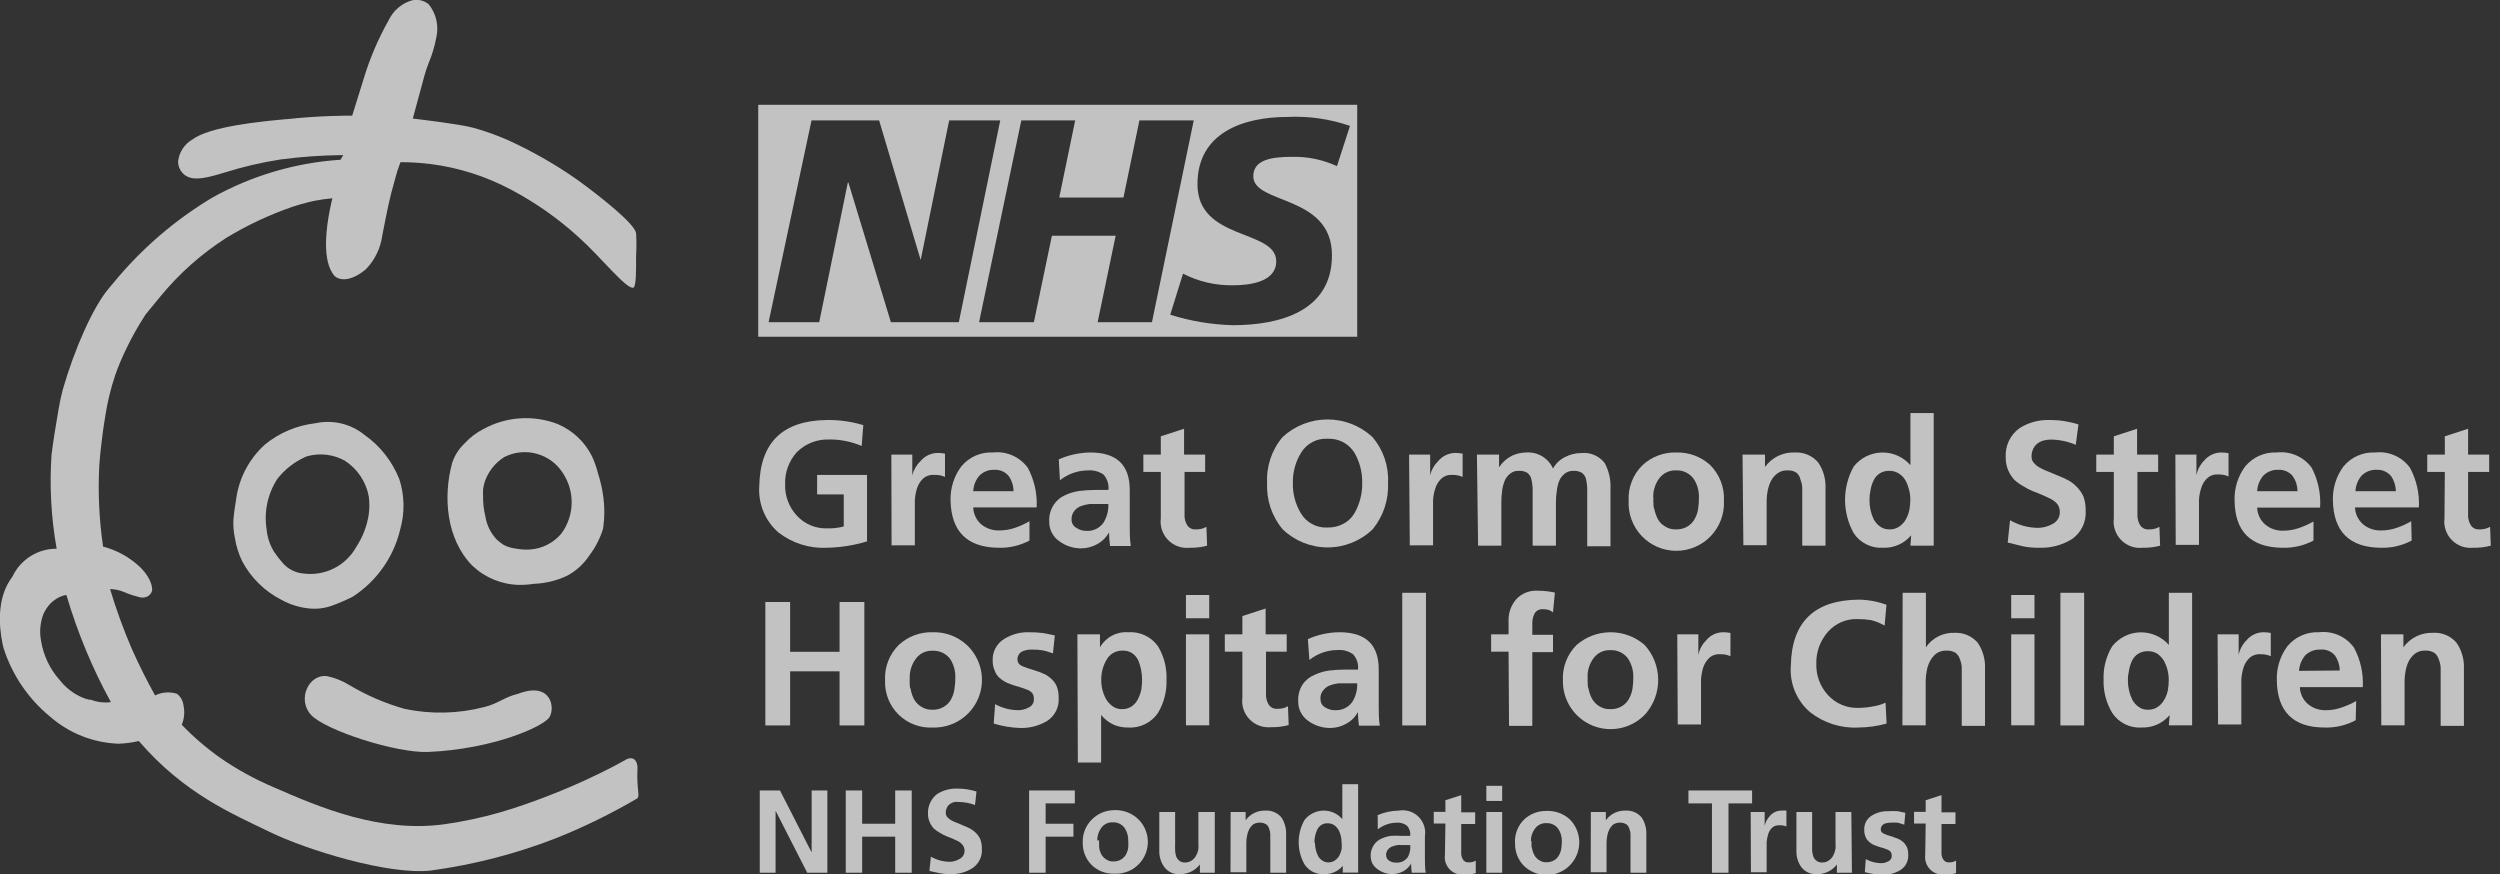 <svg width="143" height="50" viewBox="0 0 143 50" fill="none" xmlns="http://www.w3.org/2000/svg">
<rect x="0" y="0" width="143" height="50" fill="#333333" stroke="none"/>
<g opacity="0.7" clip-path="url(#clip0_2233_39194)">
<path d="M43.371 19.26H77.632V5.996H43.371V19.26ZM73.666 6.688C74.872 6.632 76.078 6.806 77.219 7.201L76.474 9.504C75.672 9.133 74.795 8.951 73.912 8.971C72.687 8.971 71.689 9.151 71.689 10.082C71.689 11.713 76.188 11.107 76.188 14.608C76.188 17.796 73.213 18.601 70.524 18.601C69.307 18.57 68.099 18.368 66.937 18.002L67.669 15.653C68.552 16.106 69.532 16.335 70.524 16.318C71.489 16.318 73 16.132 73 14.947C73 13.091 68.495 13.789 68.495 10.535C68.495 7.58 71.123 6.688 73.666 6.688ZM61.5 6.888L60.588 11.3H64.262L65.174 6.888H68.282L65.892 18.428H62.785L63.816 13.483H60.169L59.138 18.428H56.003L58.419 6.888H61.5ZM46.419 6.888H50.286L52.662 14.874L54.292 6.888H57.214L54.845 18.428H50.958L48.529 10.442H48.496L46.859 18.428H43.964L46.419 6.888Z" fill="white"/>
<path d="M47.471 25.143C47.121 25.123 46.772 25.177 46.445 25.302C46.118 25.427 45.821 25.62 45.574 25.869C45.125 26.37 44.886 27.026 44.909 27.699C44.887 28.36 45.126 29.003 45.574 29.489C45.796 29.732 46.068 29.924 46.371 30.051C46.675 30.177 47.003 30.235 47.331 30.221C47.645 30.231 47.959 30.195 48.263 30.114V28.278H46.739V27.166H49.594V30.966C48.851 31.193 48.081 31.316 47.305 31.332C46.302 31.383 45.315 31.071 44.523 30.454C44.147 30.125 43.853 29.713 43.663 29.252C43.474 28.79 43.395 28.29 43.431 27.792C43.48 25.307 44.771 24.052 47.305 24.025C48.008 24.016 48.708 24.114 49.381 24.318L49.288 25.509C48.713 25.265 48.095 25.139 47.471 25.136" fill="white"/>
<path d="M50.985 26.002H52.183V27.186C52.26 26.876 52.424 26.594 52.655 26.374C52.775 26.229 52.926 26.112 53.096 26.032C53.266 25.951 53.452 25.909 53.64 25.908C53.779 25.909 53.917 25.922 54.053 25.948V27.279C53.863 27.195 53.655 27.156 53.447 27.166C53.327 27.154 53.205 27.168 53.09 27.207C52.975 27.246 52.87 27.309 52.782 27.392C52.627 27.547 52.513 27.736 52.449 27.945C52.383 28.161 52.343 28.385 52.329 28.61C52.329 28.843 52.329 29.063 52.329 29.276V31.193H50.998L50.985 26.002Z" fill="white"/>
<path d="M58.885 30.92C58.334 31.212 57.717 31.354 57.094 31.332C55.32 31.306 54.412 30.405 54.372 28.63C54.35 27.93 54.566 27.243 54.985 26.68C55.203 26.415 55.48 26.204 55.794 26.065C56.109 25.926 56.452 25.863 56.795 25.882C57.176 25.838 57.561 25.897 57.912 26.051C58.263 26.205 58.566 26.45 58.791 26.76C59.163 27.454 59.338 28.237 59.297 29.023H55.67C55.675 29.206 55.718 29.387 55.796 29.553C55.873 29.719 55.985 29.867 56.123 29.988C56.412 30.228 56.779 30.353 57.154 30.341C57.472 30.343 57.787 30.289 58.086 30.181C58.364 30.086 58.631 29.963 58.885 29.815V30.92ZM57.973 28.098C57.973 27.788 57.878 27.486 57.7 27.233C57.601 27.111 57.475 27.015 57.331 26.953C57.188 26.89 57.031 26.863 56.875 26.873C56.716 26.866 56.557 26.893 56.409 26.952C56.261 27.01 56.127 27.099 56.016 27.213C55.805 27.461 55.683 27.772 55.67 28.098H57.973Z" fill="white"/>
<path d="M60.562 26.274C61.133 26.024 61.748 25.89 62.372 25.882C63.889 25.882 64.639 26.612 64.621 28.071V28.737C64.621 29.243 64.621 29.675 64.621 30.068C64.621 30.46 64.621 30.84 64.681 31.233H63.497C63.461 30.974 63.441 30.714 63.437 30.454C63.283 30.735 63.052 30.966 62.771 31.119C62.487 31.28 62.166 31.365 61.84 31.366C61.392 31.368 60.955 31.226 60.595 30.96C60.41 30.833 60.26 30.662 60.158 30.462C60.057 30.262 60.008 30.039 60.016 29.815C60 29.477 60.094 29.144 60.282 28.863C60.436 28.63 60.653 28.445 60.908 28.331C61.179 28.204 61.469 28.118 61.766 28.078C62.062 28.044 62.36 28.027 62.658 28.025H63.403C63.42 27.867 63.404 27.707 63.355 27.556C63.307 27.405 63.228 27.266 63.124 27.146C62.863 26.966 62.548 26.881 62.232 26.907C61.649 26.908 61.083 27.108 60.628 27.472L60.562 26.274ZM61.294 29.702C61.288 29.797 61.309 29.892 61.354 29.977C61.398 30.061 61.465 30.132 61.547 30.181C61.728 30.307 61.945 30.372 62.166 30.367C62.35 30.375 62.534 30.336 62.7 30.254C62.866 30.173 63.01 30.052 63.117 29.901C63.315 29.58 63.412 29.207 63.397 28.83H62.565C62.485 28.823 62.405 28.823 62.325 28.83C62.155 28.849 61.987 28.89 61.826 28.95C61.679 29.005 61.551 29.1 61.453 29.223C61.342 29.359 61.285 29.532 61.294 29.709" fill="white"/>
<path d="M66.398 26.993H65.4V26.002H66.398V24.957L67.729 24.524V26.002H68.934V26.993H67.756V29.422C67.742 29.626 67.788 29.83 67.889 30.008C67.938 30.098 68.011 30.171 68.101 30.22C68.191 30.268 68.293 30.289 68.395 30.281C68.609 30.292 68.821 30.241 69.007 30.134L69.047 31.213C68.722 31.3 68.385 31.34 68.049 31.332C67.823 31.356 67.594 31.329 67.38 31.252C67.166 31.175 66.972 31.05 66.814 30.887C66.655 30.725 66.535 30.528 66.463 30.312C66.391 30.097 66.369 29.867 66.398 29.642V26.993Z" fill="white"/>
<path d="M72.481 27.659C72.422 26.69 72.739 25.737 73.366 24.997C74.066 24.351 74.983 23.992 75.935 23.992C76.887 23.992 77.804 24.351 78.504 24.997C79.124 25.723 79.443 26.658 79.396 27.612C79.442 28.578 79.129 29.526 78.517 30.274C77.825 30.94 76.902 31.312 75.942 31.312C74.981 31.312 74.058 30.94 73.366 30.274C72.744 29.531 72.428 28.58 72.481 27.612M73.952 27.612C73.933 28.228 74.093 28.835 74.411 29.362C74.567 29.624 74.791 29.837 75.06 29.981C75.329 30.124 75.631 30.191 75.935 30.174C76.26 30.183 76.582 30.105 76.867 29.948C77.117 29.81 77.326 29.608 77.472 29.362C77.777 28.83 77.931 28.225 77.918 27.612C77.928 27.005 77.772 26.407 77.466 25.882C77.303 25.627 77.076 25.42 76.807 25.282C76.538 25.144 76.237 25.08 75.935 25.096C75.637 25.08 75.34 25.144 75.075 25.282C74.81 25.42 74.588 25.628 74.431 25.882C74.107 26.4 73.94 27.001 73.952 27.612Z" fill="white"/>
<path d="M80.6 26.002H81.805V27.186C81.877 26.877 82.037 26.595 82.264 26.374C82.384 26.229 82.535 26.112 82.705 26.032C82.875 25.951 83.061 25.909 83.249 25.908C83.388 25.909 83.526 25.922 83.662 25.948V27.279C83.472 27.195 83.264 27.156 83.056 27.166C82.942 27.158 82.827 27.174 82.719 27.213C82.612 27.252 82.513 27.313 82.43 27.392C82.273 27.544 82.158 27.735 82.098 27.945C82.027 28.16 81.984 28.384 81.971 28.61C81.971 28.843 81.971 29.063 81.971 29.276V31.193H80.64L80.6 26.002Z" fill="white"/>
<path d="M84.48 26.002H85.745V26.727C85.933 26.443 86.192 26.214 86.497 26.061C86.748 25.947 87.02 25.886 87.295 25.882C87.615 25.858 87.934 25.934 88.209 26.098C88.484 26.262 88.702 26.508 88.833 26.8C88.991 26.509 89.238 26.276 89.538 26.135C89.822 25.989 90.137 25.914 90.457 25.915C90.709 25.888 90.964 25.927 91.197 26.027C91.43 26.127 91.633 26.286 91.788 26.487C92.032 26.938 92.147 27.447 92.12 27.958V31.246H90.789V28.105C90.798 27.847 90.769 27.589 90.703 27.339C90.658 27.22 90.579 27.116 90.477 27.04C90.335 26.959 90.173 26.922 90.011 26.933C89.82 26.922 89.632 26.984 89.485 27.106C89.343 27.221 89.234 27.373 89.172 27.546C89.106 27.726 89.064 27.914 89.046 28.105C89.018 28.296 89.002 28.49 88.999 28.684V31.213H87.668V28.105C87.674 27.846 87.643 27.588 87.575 27.339C87.532 27.221 87.455 27.117 87.355 27.04C87.214 26.959 87.052 26.922 86.889 26.933C86.698 26.919 86.509 26.981 86.364 27.106C86.221 27.221 86.113 27.373 86.051 27.546C85.983 27.726 85.938 27.913 85.918 28.105C85.892 28.297 85.879 28.49 85.878 28.684V31.213H84.547L84.48 26.002Z" fill="white"/>
<path d="M93.159 28.644C93.139 28.267 93.199 27.892 93.336 27.541C93.472 27.189 93.682 26.871 93.951 26.607C94.474 26.122 95.167 25.861 95.88 25.882C96.6 25.86 97.3 26.12 97.83 26.607C98.094 26.874 98.3 27.193 98.434 27.543C98.568 27.894 98.628 28.269 98.609 28.644C98.627 29.013 98.57 29.382 98.442 29.729C98.313 30.075 98.115 30.392 97.86 30.66C97.605 30.927 97.299 31.141 96.959 31.286C96.619 31.432 96.253 31.507 95.884 31.507C95.514 31.507 95.148 31.432 94.808 31.286C94.469 31.141 94.162 30.927 93.907 30.66C93.652 30.392 93.455 30.075 93.326 29.729C93.197 29.382 93.14 29.013 93.159 28.644ZM94.576 28.477C94.569 28.579 94.569 28.681 94.576 28.784C94.576 28.897 94.576 29.003 94.623 29.103C94.664 29.309 94.734 29.508 94.829 29.695C94.925 29.867 95.065 30.009 95.235 30.108C95.42 30.23 95.639 30.29 95.861 30.281C96.094 30.291 96.325 30.233 96.526 30.114C96.692 30.014 96.83 29.872 96.925 29.702C97.032 29.522 97.102 29.323 97.132 29.116C97.166 28.896 97.181 28.673 97.178 28.451C97.191 28.067 97.081 27.69 96.865 27.373C96.75 27.219 96.599 27.096 96.424 27.015C96.25 26.934 96.059 26.896 95.867 26.907C95.679 26.898 95.491 26.937 95.321 27.02C95.152 27.102 95.005 27.226 94.895 27.379C94.672 27.691 94.555 28.067 94.563 28.451" fill="white"/>
<path d="M99.674 26.002H100.958V26.707C101.153 26.438 101.411 26.222 101.709 26.078C102.008 25.934 102.338 25.866 102.669 25.882C102.92 25.868 103.171 25.912 103.402 26.011C103.633 26.111 103.837 26.262 104 26.454C104.295 26.886 104.442 27.402 104.419 27.925V31.213H103.088V28.431C103.088 28.258 103.088 28.091 103.088 27.912C103.084 27.749 103.05 27.589 102.988 27.439C102.959 27.285 102.88 27.144 102.762 27.04C102.61 26.942 102.43 26.895 102.249 26.907C102.04 26.894 101.833 26.955 101.664 27.08C101.511 27.195 101.386 27.343 101.298 27.512C101.211 27.689 101.148 27.878 101.111 28.071C101.073 28.258 101.053 28.447 101.052 28.637V31.186H99.721L99.674 26.002Z" fill="white"/>
<path d="M109.317 30.62C109.122 30.852 108.877 31.037 108.601 31.16C108.324 31.284 108.023 31.343 107.72 31.332C107.389 31.354 107.059 31.288 106.762 31.141C106.465 30.994 106.212 30.77 106.03 30.494C105.707 29.911 105.537 29.256 105.537 28.59C105.537 27.924 105.707 27.27 106.03 26.687C106.222 26.443 106.465 26.245 106.742 26.106C107.02 25.968 107.324 25.892 107.635 25.884C107.945 25.876 108.253 25.937 108.537 26.062C108.821 26.187 109.073 26.373 109.277 26.607V23.626H110.608V31.213H109.277L109.317 30.62ZM106.935 28.59C106.929 28.974 107.011 29.354 107.174 29.702C107.26 29.862 107.381 30 107.527 30.108C107.684 30.226 107.876 30.287 108.073 30.281C108.28 30.29 108.483 30.229 108.652 30.108C108.804 30.003 108.929 29.864 109.018 29.702C109.112 29.531 109.179 29.347 109.217 29.156C109.251 28.969 109.269 28.78 109.271 28.59C109.271 28.206 109.177 27.826 108.998 27.486C108.904 27.325 108.774 27.189 108.618 27.086C108.45 26.978 108.253 26.924 108.053 26.933C107.867 26.927 107.684 26.977 107.526 27.075C107.369 27.174 107.244 27.316 107.168 27.486C107.085 27.656 107.026 27.838 106.995 28.025C106.956 28.211 106.935 28.4 106.935 28.59Z" fill="white"/>
<path d="M117.317 25.143C117.196 25.143 117.075 25.157 116.957 25.183C116.826 25.207 116.701 25.259 116.591 25.336C116.476 25.411 116.382 25.514 116.318 25.636C116.239 25.785 116.2 25.952 116.205 26.121C116.203 26.19 116.215 26.259 116.24 26.323C116.265 26.387 116.303 26.445 116.352 26.494C116.452 26.605 116.571 26.698 116.704 26.767C116.866 26.857 117.035 26.933 117.21 26.993L117.763 27.226C117.958 27.298 118.147 27.385 118.328 27.486C118.515 27.591 118.683 27.726 118.827 27.885C118.974 28.041 119.093 28.221 119.18 28.417C119.265 28.668 119.305 28.931 119.3 29.196C119.323 29.513 119.263 29.83 119.127 30.117C118.99 30.404 118.782 30.651 118.521 30.833C117.961 31.181 117.31 31.355 116.651 31.332C116.343 31.338 116.035 31.311 115.733 31.253L114.841 31.033L114.974 29.755C115.459 30.037 116.01 30.189 116.571 30.194C116.866 30.192 117.154 30.114 117.41 29.968C117.534 29.906 117.638 29.811 117.711 29.694C117.783 29.576 117.822 29.441 117.822 29.302C117.826 29.148 117.784 28.995 117.703 28.863C117.606 28.741 117.486 28.64 117.35 28.564C117.005 28.387 116.649 28.232 116.285 28.098C116.092 28.02 115.907 27.924 115.733 27.812C115.551 27.712 115.381 27.591 115.227 27.452C115.08 27.294 114.961 27.111 114.874 26.913C114.773 26.68 114.723 26.428 114.728 26.175C114.705 25.852 114.764 25.529 114.901 25.236C115.037 24.942 115.245 24.688 115.506 24.497C116.01 24.175 116.599 24.011 117.197 24.025C117.77 24.018 118.341 24.103 118.887 24.278L118.734 25.443C118.279 25.249 117.791 25.147 117.297 25.143" fill="white"/>
<path d="M120.91 26.993H119.906V26.002H120.91V24.957L122.241 24.524V26.002H123.446V26.993H122.261V29.422C122.251 29.626 122.297 29.829 122.395 30.008C122.444 30.097 122.518 30.17 122.607 30.218C122.697 30.267 122.799 30.288 122.9 30.281C123.116 30.293 123.331 30.242 123.519 30.134L123.559 31.213C123.234 31.299 122.898 31.339 122.561 31.332C122.335 31.356 122.106 31.329 121.892 31.252C121.678 31.175 121.485 31.05 121.326 30.887C121.167 30.725 121.047 30.528 120.975 30.312C120.903 30.097 120.881 29.867 120.91 29.642V26.993Z" fill="white"/>
<path d="M124.431 26.002H125.636V27.186C125.697 26.87 125.85 26.578 126.075 26.348C126.195 26.203 126.345 26.086 126.515 26.005C126.686 25.925 126.872 25.883 127.06 25.882C127.198 25.882 127.336 25.896 127.472 25.922V27.253C127.282 27.168 127.075 27.13 126.867 27.14C126.753 27.131 126.638 27.147 126.53 27.186C126.422 27.225 126.324 27.287 126.241 27.366C126.084 27.518 125.969 27.708 125.908 27.918C125.838 28.134 125.795 28.357 125.782 28.584C125.782 28.817 125.782 29.036 125.782 29.249V31.166H124.451L124.431 26.002Z" fill="white"/>
<path d="M132.331 30.92C131.78 31.211 131.163 31.353 130.54 31.332C128.744 31.306 127.836 30.405 127.818 28.63C127.794 27.931 128.007 27.243 128.424 26.68C128.643 26.415 128.92 26.205 129.234 26.067C129.549 25.928 129.891 25.865 130.234 25.882C130.615 25.837 131.001 25.896 131.352 26.05C131.703 26.204 132.006 26.45 132.231 26.76C132.596 27.461 132.761 28.248 132.71 29.036H129.11C129.115 29.22 129.159 29.401 129.238 29.567C129.317 29.733 129.43 29.881 129.569 30.001C129.857 30.243 130.225 30.368 130.6 30.354C130.916 30.356 131.229 30.302 131.525 30.194C131.805 30.098 132.074 29.976 132.331 29.828V30.92ZM131.419 28.098C131.416 27.789 131.321 27.488 131.146 27.233C131.045 27.112 130.917 27.016 130.773 26.954C130.628 26.892 130.471 26.864 130.314 26.873C130.155 26.866 129.997 26.893 129.849 26.952C129.701 27.01 129.567 27.099 129.456 27.213C129.247 27.462 129.125 27.773 129.11 28.098H131.419Z" fill="white"/>
<path d="M137.948 30.92C137.397 31.212 136.78 31.354 136.157 31.332C134.383 31.306 133.478 30.405 133.442 28.63C133.418 27.931 133.631 27.243 134.048 26.68C134.266 26.415 134.544 26.205 134.858 26.067C135.172 25.928 135.515 25.865 135.858 25.882C136.239 25.838 136.624 25.897 136.975 26.051C137.326 26.205 137.629 26.45 137.854 26.76C138.226 27.454 138.401 28.237 138.36 29.023H134.707C134.712 29.207 134.756 29.387 134.835 29.554C134.914 29.72 135.027 29.868 135.166 29.988C135.454 30.229 135.822 30.355 136.197 30.341C136.513 30.343 136.826 30.289 137.122 30.181C137.4 30.086 137.668 29.963 137.921 29.815L137.948 30.92ZM137.043 28.098C137.04 27.789 136.945 27.488 136.77 27.233C136.669 27.112 136.541 27.016 136.397 26.954C136.252 26.892 136.095 26.864 135.938 26.873C135.779 26.866 135.62 26.893 135.472 26.952C135.324 27.01 135.19 27.099 135.079 27.213C134.868 27.461 134.746 27.772 134.733 28.098H137.043Z" fill="white"/>
<path d="M139.844 26.993H138.839V26.002H139.844V24.957L141.175 24.524V26.002H142.38V26.993H141.175V29.422C141.165 29.626 141.211 29.829 141.308 30.008C141.357 30.098 141.431 30.171 141.521 30.22C141.611 30.268 141.712 30.289 141.814 30.281C142.03 30.291 142.245 30.24 142.433 30.134L142.473 31.213C142.145 31.299 141.807 31.34 141.468 31.332C141.243 31.355 141.015 31.327 140.802 31.25C140.588 31.172 140.396 31.047 140.238 30.885C140.079 30.722 139.96 30.526 139.889 30.311C139.817 30.095 139.795 29.867 139.824 29.642L139.844 26.993Z" fill="white"/>
<path d="M43.778 34.434H45.195V37.282H48.023V34.434H49.441V41.495H48.023V38.4H45.195V41.495H43.778V34.434Z" fill="white"/>
<path d="M50.626 38.919C50.606 38.545 50.666 38.17 50.801 37.82C50.937 37.471 51.144 37.153 51.411 36.889C51.934 36.404 52.627 36.144 53.341 36.164C54.063 36.141 54.765 36.401 55.297 36.889C55.705 37.268 55.987 37.763 56.105 38.307C56.224 38.85 56.173 39.417 55.961 39.932C55.748 40.446 55.383 40.883 54.914 41.183C54.446 41.484 53.897 41.635 53.341 41.614C52.984 41.632 52.628 41.576 52.294 41.449C51.96 41.322 51.656 41.127 51.401 40.877C51.146 40.627 50.945 40.327 50.812 39.996C50.678 39.665 50.615 39.309 50.626 38.953M52.036 38.793C52.03 38.895 52.03 38.997 52.036 39.099C52.036 39.212 52.036 39.319 52.09 39.418C52.126 39.625 52.193 39.825 52.289 40.011C52.389 40.179 52.528 40.321 52.695 40.423C52.881 40.543 53.1 40.604 53.321 40.596C53.554 40.608 53.786 40.55 53.986 40.43C54.156 40.331 54.296 40.189 54.392 40.017C54.494 39.836 54.562 39.638 54.592 39.432C54.628 39.212 54.646 38.989 54.645 38.766C54.659 38.385 54.554 38.008 54.346 37.688C54.228 37.535 54.076 37.412 53.901 37.331C53.726 37.25 53.533 37.213 53.341 37.222C53.153 37.213 52.966 37.251 52.797 37.334C52.629 37.417 52.484 37.541 52.376 37.695C52.148 38.005 52.028 38.381 52.036 38.766" fill="white"/>
<path d="M60.229 37.375C60.045 37.303 59.856 37.245 59.663 37.202C59.443 37.166 59.221 37.151 58.998 37.156C58.817 37.153 58.638 37.189 58.472 37.262C58.387 37.305 58.316 37.372 58.267 37.455C58.219 37.538 58.195 37.632 58.199 37.728C58.199 37.928 58.332 38.061 58.572 38.141C58.697 38.195 58.826 38.239 58.958 38.274L59.384 38.413C59.536 38.466 59.685 38.528 59.83 38.6C59.96 38.678 60.081 38.772 60.189 38.879C60.308 38.998 60.401 39.141 60.462 39.299C60.528 39.496 60.559 39.703 60.555 39.911C60.575 40.172 60.523 40.434 60.406 40.668C60.289 40.903 60.11 41.101 59.889 41.242C59.431 41.515 58.905 41.654 58.372 41.641C57.853 41.626 57.338 41.541 56.841 41.388L56.921 40.277C57.328 40.503 57.786 40.622 58.252 40.623C58.452 40.621 58.648 40.571 58.825 40.477C58.922 40.438 59.004 40.369 59.06 40.281C59.117 40.192 59.144 40.089 59.137 39.984C59.143 39.867 59.113 39.751 59.051 39.651C58.976 39.567 58.882 39.501 58.778 39.458C58.538 39.365 58.272 39.279 57.966 39.192C57.821 39.145 57.679 39.09 57.54 39.026C57.4 38.956 57.27 38.866 57.154 38.76C57.036 38.647 56.947 38.508 56.895 38.353C56.815 38.173 56.776 37.978 56.782 37.781C56.77 37.534 56.826 37.288 56.944 37.071C57.061 36.853 57.235 36.67 57.447 36.543C57.864 36.285 58.347 36.153 58.838 36.164C59.116 36.161 59.394 36.176 59.67 36.211C59.896 36.251 60.116 36.297 60.335 36.35L60.229 37.375Z" fill="white"/>
<path d="M61.627 36.284H62.918V37.023C63.08 36.741 63.318 36.511 63.606 36.359C63.893 36.207 64.217 36.139 64.541 36.164C64.87 36.142 65.198 36.204 65.495 36.345C65.792 36.486 66.048 36.701 66.239 36.969C66.583 37.543 66.752 38.204 66.724 38.873C66.749 39.541 66.581 40.202 66.239 40.776C66.049 41.055 65.789 41.28 65.486 41.427C65.182 41.574 64.845 41.639 64.508 41.614C64.239 41.616 63.972 41.564 63.723 41.462C63.435 41.334 63.182 41.14 62.984 40.896V43.618H61.653L61.627 36.284ZM64.202 37.215C64.011 37.211 63.824 37.261 63.66 37.358C63.496 37.456 63.363 37.598 63.277 37.768C63.087 38.105 62.988 38.486 62.991 38.873C62.985 39.26 63.079 39.643 63.264 39.984C63.356 40.143 63.481 40.282 63.63 40.39C63.789 40.508 63.984 40.569 64.182 40.563C64.386 40.568 64.587 40.507 64.754 40.39C64.898 40.284 65.015 40.145 65.094 39.984C65.183 39.807 65.248 39.619 65.287 39.425C65.313 39.242 65.326 39.057 65.327 38.873C65.326 38.493 65.252 38.118 65.107 37.768C65.028 37.606 64.909 37.466 64.761 37.362C64.594 37.258 64.399 37.206 64.202 37.215Z" fill="white"/>
<path d="M67.836 34.034H69.167V35.365H67.836V34.034ZM67.836 36.284H69.167V41.488H67.836V36.284Z" fill="white"/>
<path d="M71.064 37.275H70.059V36.284H71.064V35.239L72.394 34.806V36.284H73.599V37.275H72.415V39.684C72.404 39.888 72.45 40.091 72.548 40.27C72.597 40.359 72.671 40.432 72.76 40.481C72.85 40.529 72.952 40.551 73.053 40.543C73.269 40.554 73.484 40.503 73.672 40.397L73.712 41.475C73.385 41.562 73.046 41.602 72.707 41.595C72.482 41.617 72.254 41.589 72.041 41.512C71.828 41.434 71.635 41.309 71.477 41.147C71.319 40.984 71.199 40.788 71.128 40.573C71.056 40.358 71.034 40.129 71.064 39.904V37.275Z" fill="white"/>
<path d="M74.81 36.557C75.38 36.302 75.996 36.168 76.621 36.164C78.138 36.164 78.885 36.894 78.863 38.353V39.019C78.863 39.525 78.863 39.957 78.863 40.35C78.863 40.743 78.863 41.122 78.923 41.508H77.732C77.696 41.25 77.676 40.99 77.672 40.729C77.521 41.012 77.29 41.244 77.007 41.395C76.723 41.558 76.402 41.642 76.075 41.641C75.628 41.64 75.192 41.498 74.83 41.235C74.646 41.108 74.498 40.936 74.397 40.736C74.297 40.536 74.249 40.314 74.258 40.09C74.243 39.754 74.334 39.421 74.517 39.139C74.683 38.9 74.914 38.715 75.183 38.606C75.454 38.477 75.744 38.392 76.042 38.353C76.335 38.32 76.631 38.302 76.927 38.3H77.679C77.697 38.142 77.681 37.981 77.631 37.83C77.582 37.678 77.501 37.539 77.392 37.422C77.135 37.24 76.822 37.155 76.507 37.182C75.922 37.184 75.355 37.383 74.897 37.748L74.81 36.557ZM75.536 39.984C75.53 40.078 75.551 40.173 75.596 40.256C75.64 40.339 75.707 40.409 75.789 40.456C75.97 40.575 76.184 40.634 76.401 40.623C76.585 40.629 76.767 40.59 76.932 40.508C77.097 40.427 77.239 40.306 77.346 40.157C77.549 39.838 77.648 39.464 77.632 39.086H76.807H76.561C76.392 39.104 76.227 39.145 76.068 39.205C75.921 39.261 75.793 39.355 75.695 39.478C75.637 39.544 75.592 39.621 75.564 39.704C75.535 39.788 75.523 39.876 75.529 39.964" fill="white"/>
<path d="M81.565 33.908H80.208V41.495H81.565V33.908Z" fill="white"/>
<path d="M86.29 37.275H85.292V36.284H86.29V35.552C86.267 35.085 86.424 34.628 86.73 34.274C86.885 34.108 87.076 33.978 87.287 33.894C87.499 33.81 87.727 33.774 87.954 33.788C88.285 33.789 88.615 33.825 88.939 33.895L88.833 35.026C88.762 34.973 88.686 34.929 88.606 34.893C88.49 34.856 88.369 34.841 88.247 34.846C88.155 34.84 88.063 34.859 87.981 34.901C87.898 34.943 87.829 35.007 87.781 35.086C87.691 35.258 87.645 35.45 87.648 35.645V36.31H88.833V37.302H87.648V41.521H86.317L86.29 37.275Z" fill="white"/>
<path d="M89.398 38.919C89.379 38.545 89.439 38.17 89.574 37.82C89.709 37.471 89.917 37.153 90.184 36.889C90.723 36.422 91.413 36.165 92.127 36.165C92.841 36.165 93.531 36.422 94.07 36.889C94.56 37.424 94.836 38.119 94.849 38.843C94.861 39.568 94.608 40.272 94.137 40.823C93.762 41.231 93.271 41.516 92.73 41.639C92.189 41.761 91.624 41.717 91.109 41.51C90.595 41.303 90.155 40.944 89.85 40.481C89.544 40.019 89.386 39.474 89.398 38.919ZM90.816 38.76C90.809 38.861 90.809 38.964 90.816 39.066C90.816 39.179 90.816 39.285 90.862 39.385C90.898 39.593 90.968 39.793 91.069 39.977C91.164 40.147 91.302 40.289 91.468 40.39C91.656 40.511 91.877 40.572 92.1 40.563C92.334 40.575 92.566 40.517 92.766 40.397C92.936 40.298 93.076 40.155 93.172 39.984C93.273 39.802 93.343 39.604 93.378 39.398C93.412 39.178 93.428 38.956 93.425 38.733C93.434 38.35 93.325 37.973 93.112 37.655C92.996 37.502 92.845 37.379 92.671 37.298C92.497 37.217 92.305 37.179 92.114 37.189C91.925 37.179 91.737 37.217 91.567 37.3C91.397 37.383 91.251 37.507 91.142 37.661C90.916 37.972 90.799 38.349 90.809 38.733" fill="white"/>
<path d="M95.94 36.284H97.145V37.468C97.207 37.151 97.362 36.859 97.591 36.63C97.709 36.484 97.858 36.367 98.027 36.286C98.197 36.206 98.382 36.164 98.569 36.164C98.708 36.164 98.846 36.178 98.982 36.204V37.535C98.792 37.45 98.584 37.412 98.376 37.422C98.262 37.414 98.147 37.431 98.04 37.47C97.932 37.509 97.834 37.569 97.751 37.648C97.596 37.802 97.482 37.992 97.418 38.2C97.352 38.417 97.312 38.64 97.298 38.866C97.298 39.105 97.298 39.327 97.298 39.532V41.441H95.967L95.94 36.284Z" fill="white"/>
<path d="M107.913 41.388C107.39 41.533 106.851 41.609 106.309 41.614C105.305 41.668 104.316 41.354 103.527 40.729C103.149 40.403 102.853 39.991 102.663 39.529C102.474 39.066 102.396 38.566 102.436 38.067C102.485 35.583 103.776 34.327 106.309 34.3C106.854 34.305 107.395 34.404 107.906 34.593L107.8 35.785C107.56 35.646 107.303 35.541 107.034 35.472C106.784 35.432 106.53 35.412 106.276 35.412C105.954 35.397 105.632 35.455 105.335 35.58C105.038 35.706 104.773 35.896 104.559 36.137C104.114 36.642 103.876 37.295 103.893 37.968C103.872 38.628 104.111 39.271 104.559 39.758C104.781 40.002 105.054 40.194 105.359 40.32C105.664 40.447 105.993 40.505 106.322 40.49C106.613 40.488 106.903 40.457 107.188 40.397C107.418 40.359 107.642 40.29 107.853 40.19L107.913 41.388Z" fill="white"/>
<path d="M108.831 33.908H110.162V37.023C110.343 36.757 110.588 36.542 110.874 36.398C111.161 36.254 111.479 36.185 111.8 36.197C112.05 36.185 112.301 36.23 112.532 36.329C112.762 36.428 112.967 36.579 113.131 36.77C113.421 37.203 113.566 37.719 113.543 38.24V41.521H112.212V38.713C112.212 38.54 112.212 38.367 112.212 38.194C112.208 38.032 112.174 37.871 112.112 37.721C112.069 37.572 111.981 37.439 111.86 37.342C111.703 37.248 111.522 37.205 111.34 37.215C111.132 37.205 110.926 37.264 110.755 37.382C110.606 37.502 110.483 37.651 110.395 37.821C110.304 37.994 110.241 38.181 110.209 38.373C110.171 38.562 110.151 38.754 110.149 38.946V41.488H108.818L108.831 33.908Z" fill="white"/>
<path d="M115.041 34.034H116.372V35.365H115.041V34.034ZM115.041 36.284H116.372V41.488H115.041V36.284Z" fill="white"/>
<path d="M119.213 33.908H117.856V41.495H119.213V33.908Z" fill="white"/>
<path d="M124.105 40.902C123.91 41.135 123.665 41.319 123.388 41.443C123.112 41.566 122.81 41.625 122.508 41.614C122.177 41.637 121.846 41.572 121.549 41.424C121.252 41.277 120.999 41.053 120.817 40.776C120.473 40.202 120.302 39.541 120.325 38.873C120.299 38.204 120.47 37.542 120.817 36.969C121.009 36.727 121.252 36.529 121.529 36.391C121.806 36.253 122.11 36.178 122.419 36.17C122.728 36.163 123.035 36.223 123.319 36.347C123.602 36.472 123.855 36.657 124.058 36.889V33.908H125.389V41.488H124.058L124.105 40.902ZM121.716 38.906C121.713 39.29 121.797 39.67 121.962 40.017C122.048 40.177 122.168 40.316 122.315 40.423C122.471 40.542 122.664 40.603 122.86 40.596C123.067 40.604 123.271 40.543 123.439 40.423C123.589 40.318 123.713 40.179 123.799 40.017C123.898 39.848 123.967 39.664 124.005 39.472C124.037 39.285 124.052 39.095 124.052 38.906C124.055 38.52 123.962 38.141 123.779 37.801C123.683 37.642 123.557 37.504 123.406 37.395C123.236 37.291 123.039 37.24 122.84 37.249C122.654 37.243 122.47 37.293 122.312 37.391C122.153 37.489 122.027 37.632 121.949 37.801C121.868 37.972 121.812 38.154 121.782 38.34C121.738 38.525 121.715 38.715 121.716 38.906Z" fill="white"/>
<path d="M126.847 36.284H128.051V37.468C128.113 37.151 128.268 36.859 128.497 36.63C128.615 36.484 128.764 36.367 128.934 36.286C129.103 36.206 129.288 36.164 129.476 36.164C129.614 36.164 129.752 36.178 129.888 36.204V37.535C129.698 37.45 129.491 37.412 129.283 37.422C129.168 37.414 129.054 37.431 128.946 37.47C128.839 37.509 128.74 37.569 128.657 37.648C128.502 37.802 128.388 37.992 128.324 38.2C128.259 38.417 128.218 38.64 128.204 38.866C128.204 39.105 128.204 39.325 128.204 39.532V41.441H126.873L126.847 36.284Z" fill="white"/>
<path d="M134.747 41.195C134.198 41.491 133.58 41.636 132.956 41.614C131.159 41.614 130.254 40.683 130.234 38.913C130.21 38.213 130.423 37.525 130.84 36.963C131.059 36.698 131.336 36.488 131.651 36.349C131.965 36.211 132.307 36.147 132.65 36.164C133.031 36.12 133.417 36.178 133.768 36.332C134.119 36.487 134.422 36.732 134.647 37.042C135.019 37.736 135.194 38.519 135.152 39.305H131.552C131.558 39.489 131.602 39.67 131.681 39.836C131.76 40.002 131.872 40.15 132.011 40.27C132.3 40.511 132.667 40.637 133.043 40.623C133.361 40.626 133.677 40.569 133.975 40.456C134.252 40.364 134.52 40.244 134.773 40.097L134.747 41.195ZM133.835 38.353C133.831 38.047 133.736 37.748 133.562 37.495C133.458 37.374 133.326 37.28 133.178 37.221C133.029 37.162 132.869 37.139 132.71 37.156C132.551 37.15 132.393 37.177 132.245 37.236C132.098 37.294 131.963 37.382 131.852 37.495C131.646 37.744 131.525 38.051 131.505 38.373L133.835 38.353Z" fill="white"/>
<path d="M136.191 36.284H137.475V37.023C137.669 36.754 137.927 36.538 138.226 36.394C138.524 36.249 138.854 36.182 139.185 36.197C139.436 36.183 139.687 36.227 139.918 36.327C140.149 36.426 140.354 36.578 140.516 36.77C140.812 37.201 140.959 37.718 140.936 38.24V41.521H139.605V38.713C139.605 38.54 139.605 38.367 139.605 38.194C139.598 38.031 139.562 37.871 139.498 37.721C139.458 37.571 139.369 37.437 139.245 37.342C139.091 37.249 138.912 37.205 138.733 37.215C138.524 37.203 138.318 37.262 138.147 37.382C137.995 37.5 137.87 37.65 137.781 37.821C137.695 37.995 137.634 38.182 137.601 38.373C137.563 38.562 137.543 38.754 137.542 38.946V41.488H136.211L136.191 36.284Z" fill="white"/>
<path d="M43.458 45.215H44.616L46.413 48.736H46.426V45.215H47.325V49.92H46.173L44.376 46.4H44.363V49.92H43.458V45.215Z" fill="white"/>
<path d="M48.376 45.215H49.315V47.118H51.205V45.215H52.15V49.92H51.205V47.857H49.315V49.92H48.376V45.215Z" fill="white"/>
<path d="M54.845 45.874C54.763 45.864 54.68 45.864 54.599 45.874C54.514 45.893 54.433 45.927 54.359 45.974C54.281 46.026 54.217 46.097 54.173 46.18C54.122 46.279 54.097 46.389 54.099 46.499C54.098 46.546 54.106 46.593 54.124 46.636C54.141 46.679 54.166 46.719 54.199 46.752C54.267 46.824 54.346 46.885 54.432 46.932C54.541 46.991 54.654 47.04 54.772 47.078L55.138 47.238C55.269 47.285 55.396 47.343 55.517 47.411C55.64 47.481 55.752 47.568 55.85 47.671C55.948 47.776 56.027 47.898 56.083 48.03C56.139 48.197 56.166 48.373 56.163 48.549C56.18 48.768 56.138 48.987 56.04 49.184C55.943 49.381 55.794 49.548 55.61 49.667C55.237 49.899 54.804 50.014 54.366 50C54.16 50.002 53.955 49.985 53.754 49.947L53.161 49.82L53.248 49.002C53.572 49.187 53.939 49.288 54.312 49.295C54.509 49.293 54.702 49.24 54.871 49.142C54.943 49.107 55.006 49.058 55.056 48.996C55.106 48.934 55.142 48.862 55.16 48.785C55.179 48.708 55.18 48.627 55.163 48.55C55.147 48.472 55.113 48.399 55.065 48.336C55.002 48.252 54.922 48.182 54.832 48.13C54.6 48.014 54.363 47.912 54.12 47.824C53.992 47.77 53.87 47.706 53.754 47.631C53.631 47.565 53.517 47.484 53.414 47.391C53.316 47.286 53.237 47.164 53.181 47.032C53.111 46.877 53.077 46.709 53.081 46.539C53.071 46.325 53.113 46.111 53.204 45.917C53.294 45.722 53.43 45.552 53.6 45.421C53.938 45.206 54.332 45.097 54.732 45.108C55.113 45.104 55.493 45.16 55.856 45.275L55.77 46.047C55.474 45.935 55.161 45.876 54.845 45.874Z" fill="white"/>
<path d="M58.865 45.215H61.48V45.954H59.81V47.118H61.4V47.857H59.81V49.92H58.865V45.215Z" fill="white"/>
<path d="M61.933 48.203C61.922 47.957 61.963 47.711 62.054 47.482C62.145 47.252 62.282 47.045 62.458 46.872C62.799 46.531 63.261 46.34 63.743 46.34C64.233 46.319 64.712 46.494 65.074 46.825C65.348 47.079 65.537 47.411 65.616 47.777C65.695 48.142 65.659 48.523 65.513 48.867C65.368 49.211 65.12 49.502 64.803 49.7C64.486 49.898 64.116 49.993 63.743 49.973C63.496 49.984 63.251 49.943 63.021 49.852C62.792 49.762 62.584 49.624 62.412 49.448C62.09 49.104 61.918 48.647 61.933 48.176M62.871 48.07C62.864 48.139 62.864 48.208 62.871 48.276C62.867 48.347 62.867 48.418 62.871 48.489C62.893 48.627 62.938 48.759 63.004 48.882C63.068 48.994 63.16 49.089 63.27 49.155C63.393 49.241 63.54 49.283 63.69 49.275C63.844 49.279 63.996 49.24 64.129 49.161C64.24 49.093 64.334 49 64.402 48.889C64.468 48.766 64.513 48.633 64.535 48.496C64.545 48.354 64.545 48.212 64.535 48.07C64.541 47.814 64.466 47.563 64.322 47.351C64.245 47.248 64.144 47.166 64.028 47.111C63.912 47.057 63.785 47.032 63.656 47.038C63.527 47.03 63.398 47.055 63.282 47.111C63.165 47.167 63.065 47.252 62.991 47.358C62.84 47.564 62.761 47.814 62.765 48.07" fill="white"/>
<path d="M69.486 49.92H68.634V49.448C68.5 49.622 68.326 49.763 68.127 49.859C67.929 49.955 67.71 50.003 67.49 50C67.321 50.013 67.152 49.983 66.998 49.915C66.843 49.846 66.708 49.741 66.605 49.607C66.401 49.325 66.298 48.983 66.312 48.636V46.446H67.217V48.336C67.21 48.387 67.21 48.438 67.217 48.489C67.213 48.545 67.213 48.6 67.217 48.656C67.222 48.769 67.243 48.88 67.277 48.988C67.313 49.082 67.373 49.164 67.45 49.228C67.543 49.304 67.662 49.342 67.782 49.334C67.931 49.337 68.076 49.291 68.195 49.201C68.295 49.127 68.375 49.029 68.428 48.915C68.493 48.801 68.534 48.674 68.548 48.542C68.557 48.421 68.557 48.298 68.548 48.176V46.446H69.486V49.92Z" fill="white"/>
<path d="M70.391 46.446H71.25V46.919C71.379 46.739 71.55 46.595 71.749 46.499C71.948 46.402 72.167 46.357 72.388 46.366C72.558 46.355 72.729 46.385 72.886 46.452C73.044 46.519 73.183 46.622 73.293 46.752C73.486 47.041 73.582 47.384 73.566 47.731V49.92H72.661V48.063C72.661 47.95 72.661 47.837 72.661 47.724C72.66 47.614 72.638 47.505 72.594 47.404C72.568 47.304 72.51 47.215 72.428 47.152C72.316 47.087 72.188 47.053 72.058 47.053C71.929 47.053 71.801 47.087 71.689 47.152C71.59 47.232 71.509 47.332 71.45 47.444C71.39 47.561 71.349 47.687 71.33 47.817C71.304 47.94 71.291 48.065 71.29 48.19V49.894H70.385L70.391 46.446Z" fill="white"/>
<path d="M76.807 49.528C76.677 49.682 76.513 49.805 76.329 49.886C76.144 49.968 75.944 50.007 75.742 50C75.522 50.016 75.301 49.972 75.103 49.874C74.906 49.775 74.738 49.626 74.617 49.441C74.399 49.054 74.285 48.617 74.285 48.173C74.285 47.729 74.399 47.292 74.617 46.905C74.744 46.742 74.906 46.609 75.091 46.516C75.276 46.422 75.479 46.371 75.686 46.366C75.893 46.361 76.099 46.402 76.288 46.486C76.477 46.57 76.645 46.695 76.78 46.852V44.856H77.685V49.913H76.807V49.528ZM75.216 48.197C75.216 48.454 75.273 48.709 75.383 48.942C75.435 49.05 75.515 49.142 75.616 49.208C75.719 49.291 75.849 49.333 75.982 49.328C76.12 49.333 76.257 49.291 76.368 49.208C76.467 49.139 76.549 49.048 76.607 48.942C76.669 48.827 76.714 48.704 76.74 48.576C76.754 48.45 76.754 48.323 76.74 48.197C76.742 47.941 76.68 47.69 76.561 47.464C76.498 47.359 76.414 47.269 76.314 47.198C76.202 47.125 76.069 47.088 75.935 47.092C75.81 47.088 75.687 47.121 75.582 47.188C75.476 47.254 75.393 47.35 75.343 47.464C75.287 47.578 75.247 47.699 75.223 47.824C75.197 47.946 75.183 48.071 75.183 48.197" fill="white"/>
<path d="M78.803 46.626C79.186 46.461 79.598 46.372 80.015 46.366C80.216 46.331 80.423 46.344 80.618 46.405C80.813 46.465 80.991 46.572 81.136 46.715C81.282 46.858 81.392 47.034 81.456 47.228C81.52 47.422 81.537 47.629 81.505 47.83V48.276C81.505 48.609 81.505 48.902 81.505 49.142C81.505 49.381 81.505 49.661 81.552 49.92H80.753C80.73 49.748 80.716 49.575 80.713 49.401C80.606 49.587 80.45 49.739 80.261 49.84C80.071 49.943 79.858 49.998 79.642 50C79.343 50.001 79.051 49.905 78.81 49.727C78.688 49.649 78.587 49.542 78.516 49.416C78.445 49.289 78.407 49.147 78.404 49.002C78.386 48.766 78.449 48.531 78.584 48.336C78.685 48.178 78.831 48.053 79.003 47.977C79.183 47.891 79.377 47.834 79.575 47.81C79.773 47.798 79.97 47.798 80.168 47.81H80.667C80.678 47.705 80.667 47.598 80.634 47.497C80.6 47.396 80.546 47.303 80.474 47.225C80.304 47.097 80.093 47.038 79.882 47.058C79.492 47.064 79.116 47.197 78.81 47.438L78.803 46.626ZM79.289 48.915C79.287 48.977 79.301 49.039 79.33 49.094C79.359 49.149 79.403 49.195 79.456 49.228C79.575 49.309 79.718 49.348 79.862 49.341C79.99 49.35 80.119 49.326 80.235 49.272C80.352 49.217 80.452 49.133 80.527 49.028C80.642 48.817 80.69 48.576 80.667 48.336H80.134C80.079 48.33 80.023 48.33 79.968 48.336C79.856 48.349 79.747 48.376 79.642 48.416C79.543 48.452 79.456 48.514 79.389 48.596C79.317 48.689 79.279 48.804 79.282 48.922" fill="white"/>
<path d="M82.677 47.105H82.011V46.44H82.677V45.774L83.582 45.481V46.466H84.38V47.132H83.582V48.755C83.571 48.89 83.601 49.025 83.668 49.142C83.699 49.202 83.747 49.253 83.806 49.286C83.865 49.319 83.933 49.334 84.001 49.328C84.145 49.335 84.289 49.301 84.414 49.228V49.947C84.197 50.005 83.973 50.032 83.748 50.027C83.598 50.043 83.445 50.025 83.303 49.974C83.16 49.923 83.031 49.84 82.925 49.732C82.82 49.623 82.74 49.492 82.692 49.349C82.644 49.205 82.63 49.052 82.65 48.902L82.677 47.105Z" fill="white"/>
<path d="M85.019 44.949H85.924V45.814H85.019V44.949ZM85.019 46.446H85.924V49.92H85.019V46.446Z" fill="white"/>
<path d="M86.656 48.203C86.646 47.957 86.687 47.711 86.778 47.482C86.868 47.252 87.006 47.045 87.182 46.872C87.53 46.548 87.991 46.374 88.467 46.386C88.957 46.366 89.436 46.541 89.798 46.872C90.145 47.225 90.339 47.702 90.335 48.197C90.331 48.693 90.131 49.166 89.778 49.514C89.425 49.862 88.948 50.055 88.453 50.051C87.957 50.048 87.483 49.847 87.136 49.494C86.977 49.324 86.854 49.124 86.773 48.906C86.692 48.688 86.654 48.456 86.663 48.223M87.602 48.117C87.602 48.183 87.602 48.256 87.602 48.323C87.602 48.389 87.602 48.469 87.635 48.536C87.659 48.674 87.706 48.806 87.775 48.928C87.838 49.041 87.93 49.135 88.041 49.201C88.163 49.287 88.311 49.33 88.46 49.321C88.614 49.325 88.766 49.286 88.899 49.208C89.01 49.142 89.102 49.048 89.165 48.935C89.237 48.814 89.284 48.681 89.305 48.542C89.326 48.401 89.338 48.259 89.338 48.117C89.344 47.861 89.27 47.609 89.126 47.398C89.049 47.295 88.948 47.212 88.832 47.158C88.716 47.103 88.588 47.078 88.46 47.085C88.331 47.077 88.202 47.102 88.085 47.157C87.969 47.214 87.869 47.298 87.794 47.404C87.641 47.61 87.561 47.861 87.568 48.117" fill="white"/>
<path d="M90.996 46.446H91.854V46.919C91.983 46.739 92.155 46.595 92.353 46.499C92.552 46.402 92.772 46.357 92.992 46.366C93.163 46.356 93.333 46.386 93.49 46.453C93.647 46.52 93.787 46.622 93.897 46.752C94.091 47.041 94.186 47.384 94.17 47.731V49.92H93.265V48.063C93.265 47.95 93.265 47.837 93.265 47.724C93.265 47.614 93.242 47.505 93.198 47.404C93.17 47.305 93.112 47.217 93.032 47.152C92.92 47.087 92.793 47.053 92.663 47.053C92.533 47.053 92.406 47.087 92.293 47.152C92.195 47.232 92.113 47.332 92.054 47.444C91.994 47.561 91.954 47.687 91.934 47.817C91.909 47.94 91.895 48.065 91.894 48.19V49.894H90.989L90.996 46.446Z" fill="white"/>
<path d="M97.924 45.954H96.579V45.215H100.22V45.954H98.869V49.92H97.924V45.954Z" fill="white"/>
<path d="M100.14 46.446H100.938V47.238C100.983 47.025 101.087 46.829 101.238 46.672C101.319 46.575 101.421 46.498 101.536 46.445C101.651 46.392 101.777 46.365 101.903 46.366C101.996 46.357 102.09 46.357 102.183 46.366V47.278C102.055 47.221 101.916 47.196 101.777 47.205C101.701 47.2 101.624 47.21 101.552 47.235C101.48 47.26 101.414 47.3 101.358 47.351C101.253 47.454 101.177 47.583 101.138 47.724C101.091 47.871 101.062 48.023 101.052 48.176C101.052 48.336 101.052 48.483 101.052 48.616V49.894H100.153L100.14 46.446Z" fill="white"/>
<path d="M105.93 49.92H105.071V49.448C104.938 49.623 104.766 49.764 104.568 49.86C104.37 49.956 104.153 50.004 103.933 50C103.764 50.013 103.594 49.983 103.438 49.915C103.283 49.846 103.147 49.741 103.041 49.607C102.839 49.325 102.739 48.983 102.755 48.636V46.446H103.654V48.336C103.651 48.387 103.651 48.438 103.654 48.489C103.654 48.542 103.654 48.602 103.654 48.656C103.665 48.769 103.687 48.88 103.72 48.988C103.754 49.083 103.814 49.166 103.893 49.228C103.987 49.304 104.106 49.342 104.226 49.334C104.373 49.34 104.517 49.292 104.632 49.201C104.736 49.129 104.819 49.03 104.872 48.915C104.931 48.798 104.972 48.672 104.991 48.542C105.001 48.421 105.001 48.298 104.991 48.176V46.446H105.896L105.93 49.92Z" fill="white"/>
<path d="M108.925 47.172C108.8 47.127 108.674 47.089 108.545 47.058C108.401 47.047 108.257 47.047 108.113 47.058C107.991 47.059 107.871 47.084 107.76 47.132C107.704 47.162 107.658 47.208 107.626 47.263C107.594 47.318 107.579 47.381 107.58 47.444C107.58 47.578 107.667 47.664 107.833 47.717C107.915 47.755 108 47.786 108.086 47.81C108.183 47.836 108.278 47.867 108.372 47.904C108.472 47.937 108.57 47.977 108.665 48.023C108.754 48.076 108.836 48.139 108.911 48.21C108.986 48.292 109.047 48.387 109.091 48.489C109.134 48.622 109.154 48.762 109.151 48.902C109.16 49.073 109.123 49.243 109.045 49.395C108.967 49.547 108.849 49.675 108.705 49.767C108.4 49.951 108.049 50.043 107.693 50.033C107.347 50.028 107.003 49.978 106.668 49.887L106.722 49.142C106.995 49.293 107.301 49.373 107.613 49.374C107.748 49.372 107.881 49.338 107.999 49.275C108.064 49.249 108.119 49.204 108.156 49.145C108.193 49.087 108.211 49.018 108.206 48.949C108.209 48.869 108.188 48.79 108.146 48.722C108.096 48.668 108.035 48.624 107.966 48.596C107.806 48.536 107.627 48.476 107.427 48.423L107.141 48.31C107.048 48.264 106.962 48.203 106.888 48.13C106.807 48.057 106.746 47.966 106.708 47.864C106.657 47.742 106.632 47.61 106.635 47.478C106.626 47.315 106.66 47.152 106.735 47.007C106.81 46.862 106.923 46.739 107.061 46.653C107.343 46.479 107.669 46.391 107.999 46.4C108.183 46.388 108.368 46.388 108.552 46.4L108.984 46.493L108.925 47.172Z" fill="white"/>
<path d="M110.149 47.105H109.484V46.44H110.149V45.774L111.054 45.481V46.466H111.853V47.132H111.054V48.755C111.043 48.89 111.073 49.025 111.141 49.142C111.174 49.202 111.223 49.251 111.283 49.284C111.343 49.317 111.412 49.332 111.48 49.328C111.622 49.335 111.763 49.3 111.886 49.228V49.947C111.669 50.005 111.445 50.032 111.221 50.027C111.07 50.042 110.918 50.023 110.776 49.971C110.635 49.92 110.506 49.837 110.4 49.729C110.295 49.621 110.215 49.49 110.167 49.347C110.119 49.204 110.104 49.052 110.122 48.902L110.149 47.105Z" fill="white"/>
<path d="M24.484 43.012C28.204 42.852 31.099 41.561 31.432 41.016C31.765 40.47 31.519 38.966 29.635 39.684C28.87 39.864 28.457 40.264 27.699 40.443C26.212 40.828 24.656 40.864 23.153 40.55C22.037 40.236 20.967 39.775 19.972 39.179C19.588 38.943 19.168 38.775 18.727 38.68C17.663 38.52 16.971 40.011 17.796 40.896C18.621 41.781 22.667 43.085 24.484 43.012Z" fill="white"/>
<path d="M33.702 31.785C34.052 31.324 34.32 30.806 34.493 30.254C34.59 29.608 34.59 28.951 34.493 28.304C34.434 27.898 34.34 27.497 34.214 27.106C34.127 26.759 34.01 26.421 33.861 26.095C33.447 25.27 32.754 24.619 31.905 24.258C31.219 23.993 30.484 23.881 29.751 23.929C29.017 23.977 28.303 24.185 27.659 24.538C27.247 24.746 26.878 25.028 26.567 25.369C26.25 25.672 26.01 26.046 25.869 26.461C25.329 28.417 25.529 30.84 27.013 32.351C27.732 33.037 28.681 33.431 29.675 33.455C29.962 33.459 30.25 33.439 30.534 33.395C31.195 33.372 31.846 33.213 32.444 32.93C32.951 32.657 33.383 32.264 33.702 31.785ZM30.308 31.432C30.036 31.448 29.763 31.43 29.495 31.379C29.264 31.351 29.039 31.283 28.83 31.179C28.688 31.091 28.555 30.991 28.431 30.88C28.078 30.514 27.846 30.05 27.765 29.549C27.671 29.168 27.626 28.776 27.632 28.384C27.625 28.253 27.625 28.122 27.632 27.991C27.651 27.833 27.687 27.677 27.739 27.526C27.941 26.957 28.327 26.472 28.837 26.148C29.416 25.85 30.085 25.782 30.712 25.958C31.339 26.133 31.877 26.538 32.218 27.093C32.551 27.609 32.718 28.214 32.698 28.828C32.678 29.441 32.471 30.034 32.104 30.527C31.881 30.791 31.607 31.007 31.298 31.163C30.989 31.318 30.652 31.41 30.308 31.432Z" fill="white"/>
<path d="M18.98 34.647C19.388 34.5 19.785 34.329 20.172 34.134C21.552 33.242 22.53 31.848 22.9 30.248C23.159 29.322 23.14 28.341 22.847 27.426C22.446 26.399 21.752 25.512 20.851 24.877C20.462 24.561 20.006 24.337 19.519 24.222C19.032 24.107 18.524 24.103 18.035 24.211C16.984 24.331 15.989 24.749 15.167 25.416C14.262 26.227 13.675 27.333 13.51 28.537C13.443 28.936 13.383 29.343 13.35 29.748C13.336 30.095 13.365 30.441 13.437 30.78C13.511 31.242 13.652 31.69 13.856 32.111C14.36 33.054 15.14 33.821 16.092 34.307C16.589 34.582 17.137 34.752 17.703 34.806C18.135 34.847 18.571 34.793 18.98 34.647ZM17.343 32.803C16.893 32.763 16.476 32.551 16.179 32.211C15.992 32.002 15.821 31.779 15.666 31.545C15.438 31.169 15.296 30.746 15.254 30.308C15.087 29.297 15.303 28.26 15.859 27.399C16.278 26.86 16.822 26.431 17.443 26.148C17.494 26.122 17.547 26.102 17.603 26.088C18.315 25.899 19.073 25.992 19.719 26.348C20.078 26.578 20.386 26.881 20.623 27.236C20.86 27.591 21.021 27.991 21.097 28.411C21.137 28.738 21.137 29.069 21.097 29.396C20.999 30.066 20.756 30.706 20.385 31.273C20.092 31.806 19.645 32.237 19.102 32.511C18.559 32.784 17.946 32.886 17.343 32.803Z" fill="white"/>
<path d="M36.464 43.931C36.464 43.491 36.224 43.265 35.864 43.418C35.718 43.485 35.439 43.664 34.966 43.904C34.494 44.144 33.941 44.416 33.356 44.683C32.417 45.108 31.612 45.428 31.066 45.634C30.52 45.841 29.609 46.18 28.564 46.479C27.538 46.772 26.492 46.994 25.436 47.145C21.762 47.657 18.275 46.18 15.666 45.035C14.586 44.579 13.556 44.013 12.592 43.345C11.801 42.786 11.066 42.153 10.395 41.455C10.543 41.106 10.578 40.72 10.495 40.35C10.482 40.22 10.441 40.093 10.377 39.979C10.313 39.864 10.227 39.764 10.123 39.685C9.709 39.554 9.261 39.587 8.871 39.778C8.425 38.979 7.973 38.087 7.54 37.116C7.061 36 6.645 34.858 6.296 33.695C6.489 33.701 6.681 33.73 6.868 33.782C7.028 33.828 7.108 33.875 7.314 33.955C7.512 34.029 7.714 34.091 7.92 34.141C8.07 34.197 8.235 34.197 8.386 34.141C8.489 34.097 8.577 34.023 8.638 33.928C8.673 33.873 8.695 33.812 8.705 33.748C8.705 33.655 8.705 33.156 8.073 32.497C7.468 31.903 6.717 31.478 5.896 31.266C5.673 29.744 5.599 28.203 5.677 26.667C5.677 26.667 5.75 25.396 6.05 23.626C6.143 23.073 6.263 22.587 6.263 22.587C6.309 22.401 6.356 22.221 6.409 22.035C6.462 21.849 6.529 21.636 6.602 21.423C6.782 20.917 6.991 20.421 7.228 19.939C7.552 19.263 7.922 18.61 8.332 17.982L9.191 16.937C10.259 15.64 11.523 14.517 12.938 13.61C14.143 12.877 15.424 12.277 16.758 11.819C17.383 11.613 17.949 11.493 17.949 11.493C18.301 11.425 18.657 11.373 19.014 11.34L18.954 11.587L18.874 11.973L18.841 12.139C18.714 12.805 18.348 14.954 19.16 15.806C19.16 15.806 19.739 16.378 20.917 15.413C21.438 14.882 21.772 14.195 21.869 13.457C21.869 13.457 22.182 11.8 22.361 11.114C22.541 10.429 22.727 9.783 22.727 9.783L22.907 9.277C23.468 9.276 24.028 9.31 24.584 9.377C26.215 9.579 27.794 10.08 29.243 10.854C30.639 11.593 31.936 12.506 33.103 13.57C34.361 14.694 35.811 16.545 36.224 16.458C36.39 16.418 36.39 15.473 36.384 14.621C36.41 14.191 36.41 13.76 36.384 13.33C36.284 12.784 34.387 11.267 32.936 10.222C31.692 9.359 30.37 8.61 28.99 7.986L28.537 7.8C28.048 7.605 27.548 7.438 27.04 7.301C26.341 7.108 24.065 6.835 23.612 6.782C23.699 6.475 24.025 5.278 24.278 4.326C24.346 4.077 24.428 3.833 24.524 3.594C24.72 3.127 24.865 2.641 24.957 2.143C25.033 1.813 25.034 1.47 24.957 1.14C24.881 0.811 24.731 0.502 24.517 0.24C24.386 0.133 24.232 0.058 24.067 0.02C23.902 -0.018 23.731 -0.018 23.566 0.02C23.276 0.103 23.008 0.247 22.779 0.442C22.549 0.637 22.364 0.879 22.235 1.151C21.639 2.205 21.162 3.321 20.811 4.479L20.145 6.615C19.852 6.615 18.215 6.615 16.425 6.815H16.365C14.947 6.948 12.006 7.221 10.981 7.993C10.763 8.123 10.578 8.302 10.441 8.516C10.304 8.729 10.217 8.972 10.189 9.224C10.185 9.368 10.215 9.512 10.275 9.643C10.335 9.775 10.424 9.891 10.535 9.983C10.961 10.335 11.587 10.242 12.598 9.943L12.825 9.876C13.886 9.54 14.972 9.286 16.072 9.118C17.253 8.963 18.442 8.881 19.633 8.871L19.48 9.137C16.91 9.305 14.409 10.042 12.159 11.294C9.992 12.589 8.066 14.251 6.469 16.205L6.249 16.465C5.337 17.516 4.253 19.972 3.587 22.301C3.394 23.02 3.281 23.845 3.221 24.185C3.068 25.076 2.975 25.789 2.948 25.995C2.826 27.797 2.924 29.607 3.241 31.386C2.714 31.383 2.196 31.53 1.749 31.811C1.303 32.091 0.945 32.493 0.719 32.969L0.599 33.143C-0.339 34.514 0.053 36.47 0.2 37.062C0.69 38.601 1.614 39.964 2.862 40.989C3.951 41.942 5.335 42.49 6.782 42.54C7.172 42.528 7.56 42.477 7.94 42.386C10.542 45.408 13.304 46.553 15.42 47.584C17.536 48.616 22.235 50.067 24.644 49.794C27.115 49.46 29.536 48.832 31.858 47.924C33.44 47.287 34.972 46.535 36.444 45.674C36.63 45.501 36.404 45.222 36.464 43.931ZM6.309 40.164C5.935 40.211 5.555 40.163 5.204 40.024H5.105C4.963 39.994 4.824 39.95 4.692 39.891C4.19 39.672 3.751 39.331 3.414 38.899C2.852 38.269 2.483 37.49 2.349 36.657C2.249 36.139 2.297 35.603 2.489 35.112C2.571 34.933 2.676 34.766 2.802 34.613C3.041 34.332 3.362 34.132 3.72 34.041H3.8C4.119 35.123 4.497 36.188 4.931 37.229C5.348 38.23 5.819 39.208 6.342 40.157L6.309 40.164Z" fill="white"/>
</g>
<defs>
<clipPath id="clip0_2233_39194">
<rect width="142.493" height="50" fill="white"/>
</clipPath>
</defs>
</svg>
